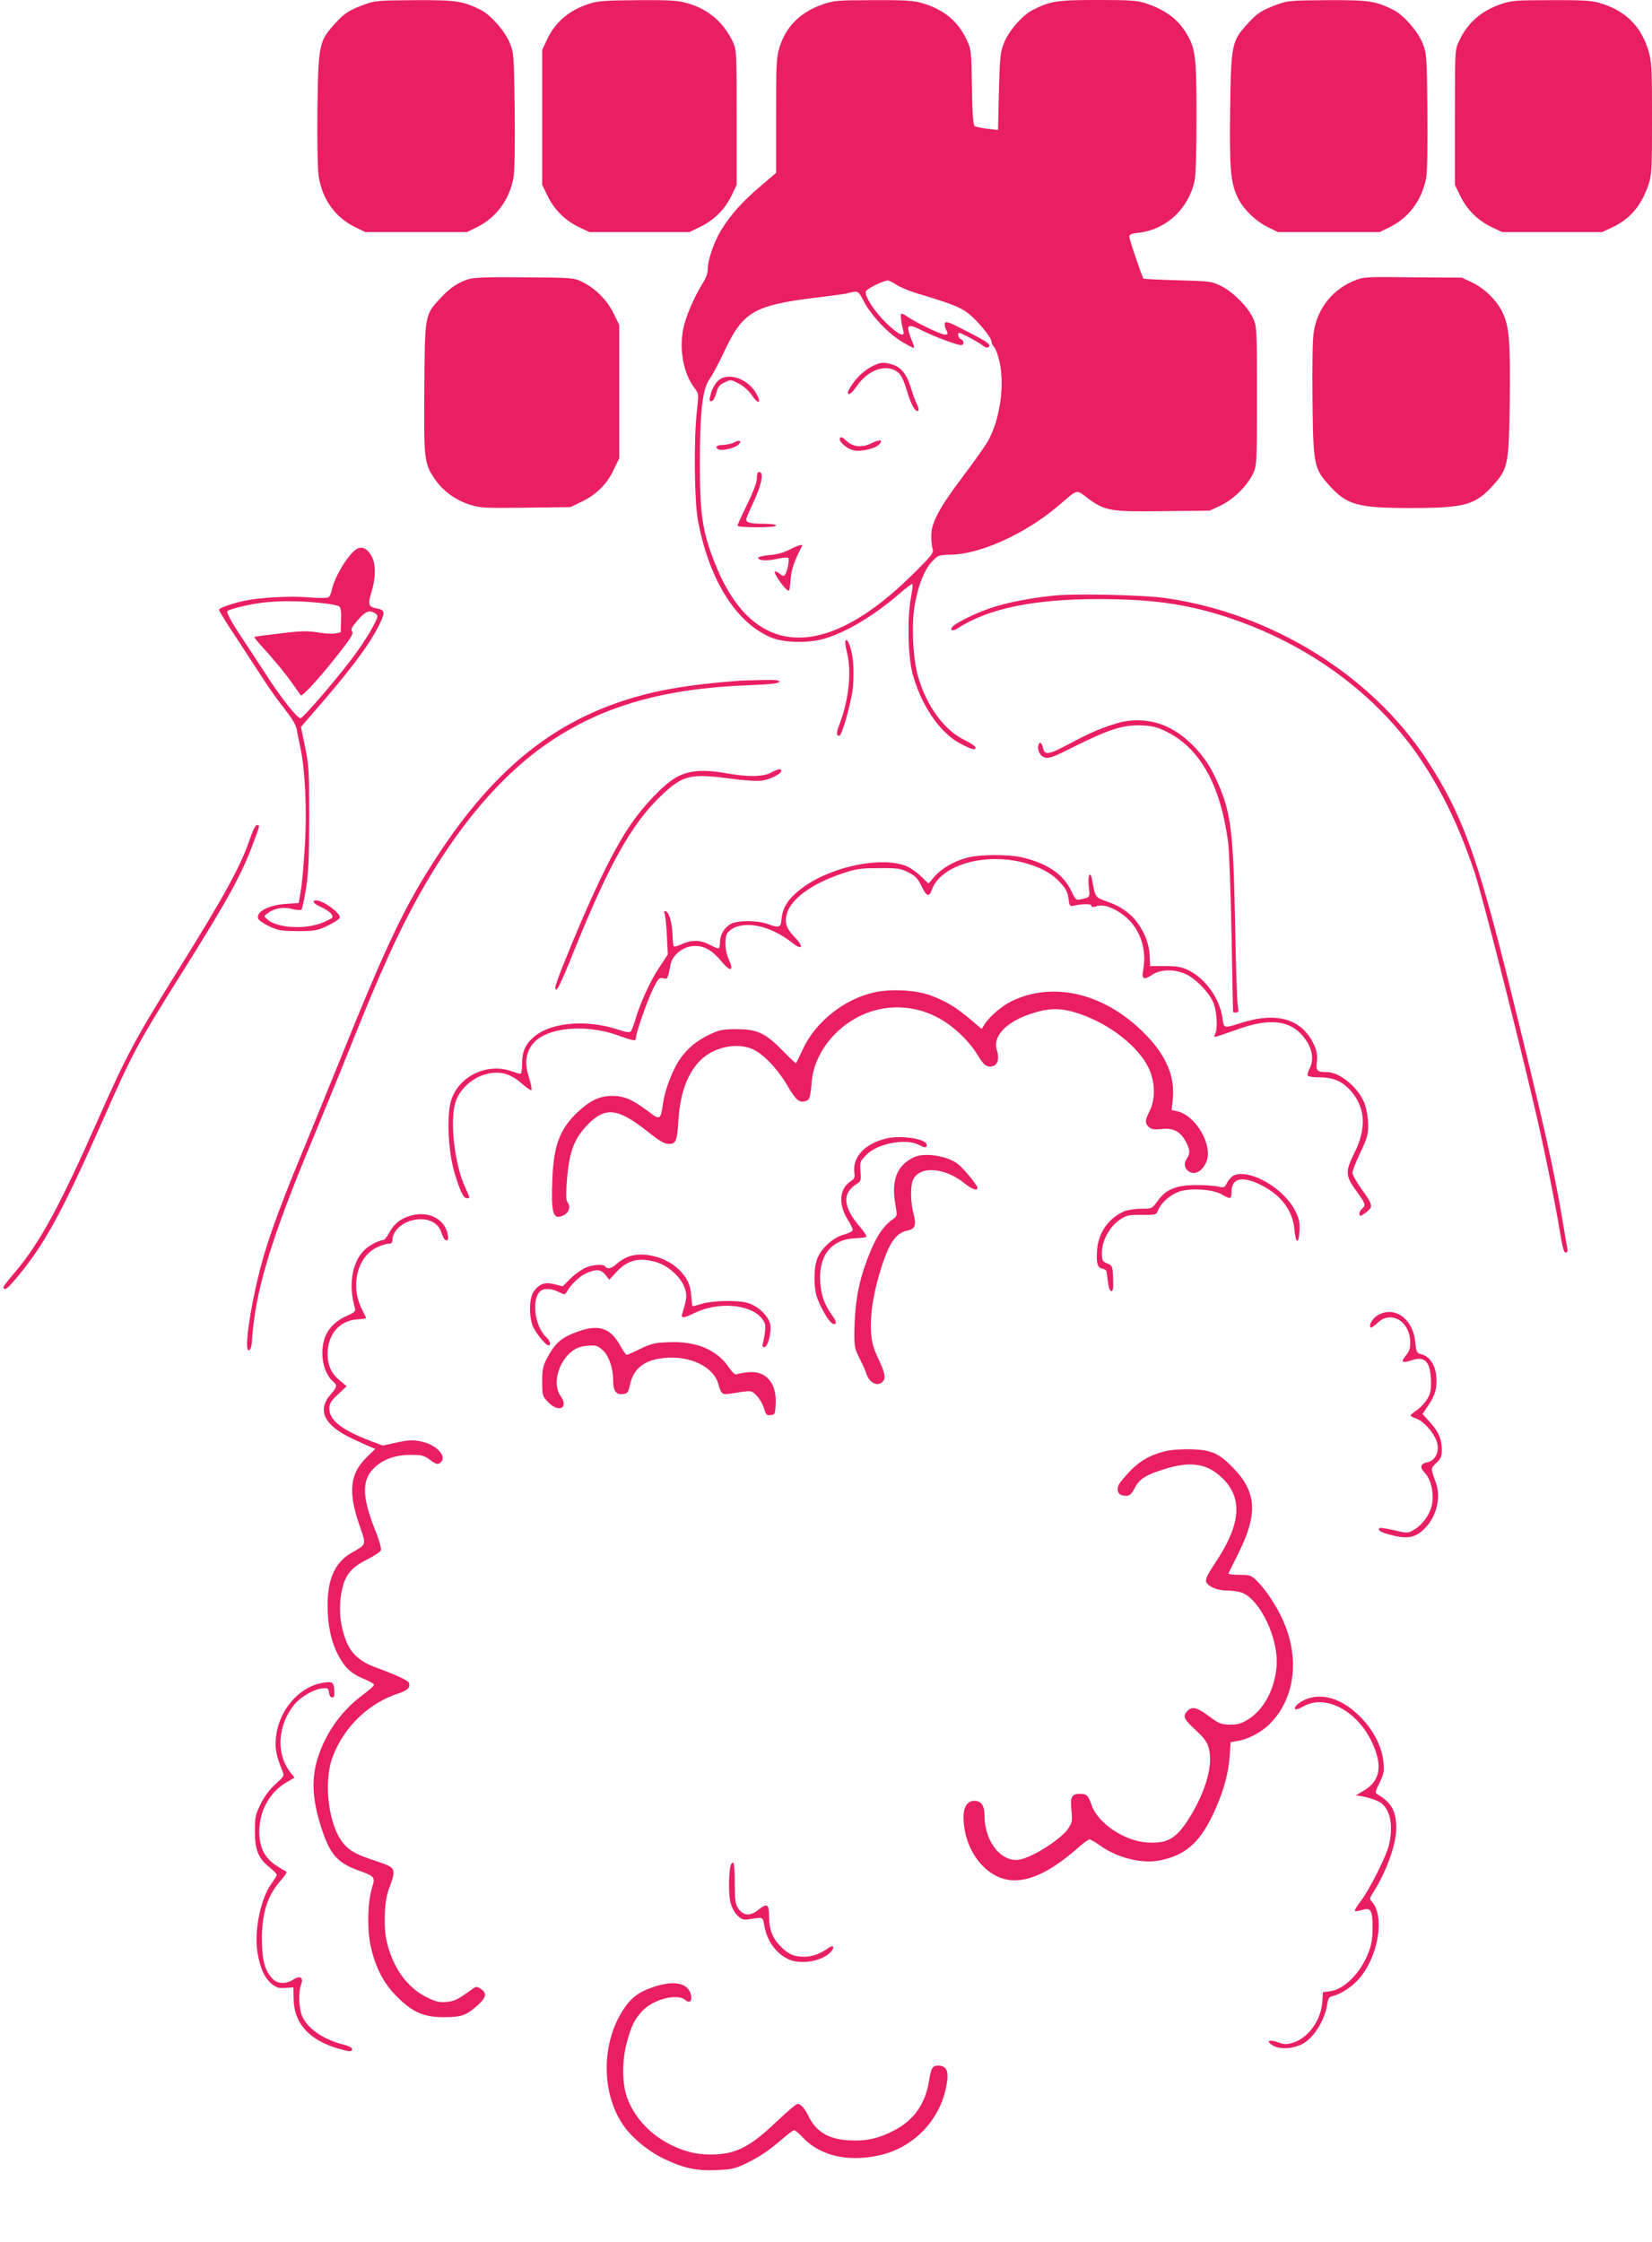 <?xml version="1.0" standalone="no"?>
<!DOCTYPE svg PUBLIC "-//W3C//DTD SVG 20010904//EN"
 "http://www.w3.org/TR/2001/REC-SVG-20010904/DTD/svg10.dtd">
<svg version="1.0" xmlns="http://www.w3.org/2000/svg"
 width="943pt" height="1280pt" viewBox="0 0 943 1280"
 preserveAspectRatio="xMidYMid meet">
<g transform="translate(0,1280) scale(0.1,-0.1)"
fill="#e91e63" stroke="none">
<path d="M2085 12776 c-92 -34 -118 -50 -173 -111 -91 -100 -95 -119 -100
-487 -2 -187 1 -344 7 -383 20 -132 94 -236 209 -292 l57 -28 290 0 290 0 57
28 c111 55 185 155 209 282 7 37 9 178 7 384 -4 311 -5 329 -27 383 -27 68
-107 160 -164 190 -104 52 -138 58 -377 57 -206 -1 -230 -3 -285 -23z"/>
<path d="M3368 12780 c-118 -37 -198 -104 -247 -209 l-26 -56 0 -385 0 -385
32 -66 c39 -79 102 -140 181 -177 l57 -27 285 0 285 0 66 32 c79 39 140 102
177 181 l27 57 0 385 c0 373 -1 386 -21 430 -54 112 -137 185 -255 220 -56 17
-93 20 -284 19 -182 -1 -230 -4 -277 -19z"/>
<path d="M4699 12776 c-130 -45 -211 -125 -249 -245 -18 -58 -20 -91 -20 -391
l0 -327 -89 -76 c-104 -88 -171 -164 -224 -250 -42 -69 -77 -171 -77 -225 0
-22 -11 -52 -30 -81 -47 -75 -97 -191 -110 -259 -24 -121 2 -255 65 -338 24
-31 24 -33 13 -130 -18 -161 -15 -512 6 -624 63 -341 221 -592 425 -672 73
-28 209 -30 296 -4 129 38 288 134 434 261 35 31 66 54 69 51 3 -3 -1 -41 -9
-83 -21 -118 -16 -329 10 -428 47 -177 154 -336 268 -397 65 -35 93 -43 92
-26 0 7 -27 26 -60 42 -118 55 -220 195 -269 366 -30 104 -38 306 -17 415 21
112 54 192 96 238 36 38 38 39 116 41 167 5 422 122 604 277 119 101 101 96
169 46 100 -74 130 -79 433 -75 l264 3 62 29 c73 34 153 113 186 183 21 47 22
57 22 443 0 386 -1 396 -22 443 -30 66 -112 148 -180 183 -57 28 -63 29 -250
34 -105 3 -193 7 -196 10 -8 10 -78 215 -80 235 -2 17 6 21 58 27 155 20 280
138 314 296 7 33 11 172 11 365 0 337 -6 390 -55 472 -50 85 -119 137 -234
176 -48 16 -88 19 -276 19 -234 0 -269 -6 -372 -58 -58 -30 -138 -122 -163
-190 -20 -50 -23 -83 -28 -276 l-5 -218 -61 7 c-33 3 -66 11 -73 16 -8 7 -13
74 -15 222 -3 205 -4 214 -29 268 -50 107 -129 173 -251 210 -54 16 -94 19
-283 18 -203 0 -225 -2 -286 -23z m417 -1601 c21 -14 76 -37 123 -51 187 -56
238 -76 283 -109 53 -39 138 -141 138 -166 0 -9 7 -22 14 -29 8 -6 23 -46 32
-87 30 -135 1 -331 -67 -452 -17 -29 -82 -121 -144 -203 -132 -175 -178 -260
-179 -333 -1 -27 3 -62 7 -76 8 -24 -1 -36 -100 -135 -514 -516 -927 -497
-1143 53 -70 178 -84 272 -85 553 0 312 14 438 56 497 17 24 55 96 85 160 104
222 168 260 514 303 91 11 172 22 180 24 71 18 67 20 102 -46 43 -82 140 -184
219 -230 34 -21 64 -36 66 -34 3 2 -2 19 -10 37 -40 98 -31 107 61 60 64 -32
195 -81 218 -81 19 0 18 26 -1 34 -14 5 -22 36 -10 36 11 0 111 -53 134 -72
17 -13 28 -15 35 -8 14 14 -8 29 -137 95 -85 44 -108 53 -113 41 -3 -8 -1 -23
5 -35 15 -27 14 -31 -7 -31 -20 0 -161 67 -207 99 -16 12 -34 21 -39 21 -8 0
-3 -49 10 -97 12 -42 -25 -26 -96 42 -68 66 -124 152 -118 181 3 14 95 60 125
63 7 0 29 -10 49 -24z"/>
<path d="M5000 10719 c-46 -18 -97 -59 -129 -104 -17 -24 -31 -48 -31 -54 0
-23 20 -9 51 35 59 86 151 124 217 90 33 -17 45 -39 72 -126 21 -71 46 -114
61 -105 5 4 2 19 -6 36 -9 16 -25 60 -36 97 -24 77 -57 118 -108 132 -43 12
-58 12 -91 -1z"/>
<path d="M4096 10624 c-14 -15 -30 -43 -36 -63 -13 -47 -13 -51 3 -51 7 0 18
20 25 45 10 37 19 49 48 62 35 17 37 17 82 -7 28 -15 58 -42 75 -68 36 -53 56
-45 25 10 -49 89 -167 127 -222 72z"/>
<path d="M4795 10300 c-11 -17 34 -59 75 -70 42 -11 129 9 150 35 22 26 3 28
-45 5 -57 -28 -106 -22 -145 15 -19 18 -30 23 -35 15z"/>
<path d="M4190 10274 c-14 -7 -42 -13 -62 -14 -37 0 -49 -12 -28 -25 17 -10
88 5 112 24 27 22 11 34 -22 15z"/>
<path d="M4327 10104 c-4 -4 -7 -22 -7 -39 0 -19 -23 -80 -55 -144 -30 -62
-55 -116 -55 -122 0 -5 48 -9 110 -9 67 0 110 4 110 10 0 6 -30 10 -69 10 -77
0 -101 6 -101 25 0 8 18 50 39 94 41 86 59 157 44 172 -5 5 -12 6 -16 3z"/>
<path d="M4506 9662 c-31 -16 -73 -28 -115 -31 -36 -3 -65 -10 -64 -16 4 -16
53 -18 110 -5 29 6 57 9 62 6 10 -6 -6 -85 -20 -100 -5 -6 -17 -2 -29 9 -11
10 -23 15 -27 12 -7 -7 38 -76 66 -101 17 -16 18 -13 24 54 5 63 18 100 65
193 7 13 -22 5 -72 -21z"/>
<path d="M7295 12776 c-92 -34 -118 -50 -173 -111 -91 -99 -95 -119 -100 -487
-4 -340 2 -416 41 -501 30 -67 102 -138 175 -174 l57 -28 290 0 290 0 57 28
c111 55 185 155 209 282 6 36 9 180 7 384 -3 312 -5 328 -27 383 -27 68 -107
160 -164 190 -104 52 -138 58 -377 57 -206 -1 -230 -3 -285 -23z"/>
<path d="M8569 12777 c-114 -39 -193 -108 -241 -213 -23 -48 -23 -55 -23 -434
l0 -385 32 -66 c39 -79 102 -140 181 -177 l57 -27 285 0 285 0 56 26 c104 49
168 124 209 245 18 54 20 87 20 378 0 289 -2 325 -20 385 -43 144 -133 232
-282 275 -44 13 -101 16 -275 15 -198 0 -224 -2 -284 -22z"/>
<path d="M2673 11206 c-60 -19 -103 -49 -157 -106 -91 -98 -91 -93 -94 -513
-3 -411 -1 -433 61 -523 46 -67 119 -120 199 -145 61 -19 87 -20 320 -17 l253
3 65 31 c84 40 144 100 183 182 l32 67 0 380 0 380 -33 67 c-37 75 -103 142
-179 179 -47 23 -56 24 -328 26 -211 2 -290 -1 -322 -11z"/>
<path d="M7726 11196 c-121 -51 -204 -156 -226 -287 -8 -44 -10 -180 -8 -391
4 -370 8 -392 95 -488 101 -113 163 -130 468 -130 305 0 367 17 468 130 86 95
90 118 95 481 4 348 -3 430 -44 511 -34 67 -103 134 -172 166 l-57 27 -280 2
c-277 3 -281 3 -339 -21z"/>
<path d="M2044 9670 c-46 -18 -134 -158 -151 -241 -3 -16 -10 -33 -17 -38 -7
-6 -52 -6 -116 -1 -106 9 -279 -1 -368 -20 -75 -17 -142 -41 -142 -51 0 -6 42
-74 94 -152 51 -78 122 -187 158 -242 35 -55 92 -134 125 -175 37 -47 62 -88
66 -110 3 -19 13 -66 21 -105 28 -126 39 -364 26 -567 -6 -100 -16 -214 -23
-253 l-12 -70 -75 -5 c-99 -7 -171 -46 -156 -85 3 -9 32 -28 63 -43 52 -24 70
-27 163 -27 97 0 110 2 173 32 37 18 67 38 67 46 0 28 -96 97 -135 97 -29 0
-15 -19 28 -38 46 -21 72 -46 63 -61 -4 -5 -32 -19 -63 -31 -99 -37 -249 -27
-305 20 -23 20 -23 20 -3 35 38 30 93 40 142 26 26 -6 50 -8 54 -4 4 4 16 60
26 123 14 91 18 175 18 405 0 266 -2 299 -24 403 l-23 112 48 56 c220 251 330
396 390 510 44 85 44 101 -1 110 -52 9 -57 21 -35 93 26 82 26 166 0 208 -23
39 -48 53 -76 43z m-223 -311 c57 -5 109 -15 116 -21 8 -7 12 -33 10 -79 l-2
-69 -32 -6 c-18 -3 -63 -1 -100 6 -56 9 -93 9 -213 -6 -80 -9 -147 -18 -148
-20 -2 -1 12 -20 31 -41 77 -84 141 -161 185 -223 25 -36 47 -67 49 -69 7 -10
100 91 200 217 85 108 103 135 93 147 -9 11 -3 24 32 65 44 51 69 61 102 37
16 -12 15 -16 -14 -72 -17 -33 -59 -100 -94 -148 -82 -116 -305 -377 -321
-377 -19 0 -113 119 -200 255 -43 66 -112 171 -153 233 -42 64 -70 118 -65
123 11 11 120 39 196 48 92 12 212 12 328 0z"/>
<path d="M6014 9400 c-139 -15 -265 -39 -359 -71 -88 -29 -208 -89 -221 -110
-12 -20 7 -23 34 -5 172 112 432 166 800 166 306 0 500 -27 730 -101 473 -154
871 -448 1121 -828 123 -188 214 -380 298 -630 42 -126 242 -909 347 -1361 52
-222 117 -544 142 -702 13 -78 21 -108 31 -108 11 0 13 8 9 28 -3 15 -15 83
-26 152 -49 293 -117 595 -306 1355 -183 737 -271 975 -472 1281 -315 480
-881 831 -1482 919 -123 19 -527 28 -646 15z"/>
<path d="M4826 9142 c-3 -6 1 -36 9 -68 27 -105 11 -264 -40 -400 -22 -58 -23
-74 -4 -74 15 0 67 185 77 270 5 47 5 117 1 157 -8 73 -31 135 -43 115z"/>
<path d="M4205 8913 c-289 -23 -469 -55 -647 -113 -423 -139 -746 -408 -1054
-875 -189 -288 -291 -500 -557 -1160 -69 -170 -164 -404 -212 -520 -116 -279
-186 -466 -230 -616 -68 -234 -117 -548 -84 -537 9 3 15 22 17 49 17 283 106
581 351 1166 55 134 146 354 200 490 179 449 280 672 400 888 223 400 476 697
753 883 300 202 651 302 1122 320 129 5 181 10 184 20 3 9 -21 12 -100 10 -56
-1 -121 -3 -143 -5z"/>
<path d="M6375 8671 c-90 -27 -155 -55 -269 -116 -120 -64 -144 -68 -152 -25
-7 31 -19 39 -26 18 -9 -27 8 -63 35 -72 23 -8 48 1 179 67 193 96 272 120
376 116 65 -3 89 -10 147 -39 187 -95 302 -304 345 -625 7 -49 15 -288 20
-530 4 -242 8 -441 9 -442 0 -2 8 -3 17 -3 14 0 15 7 9 43 -4 23 -11 240 -15
482 -11 537 -24 629 -116 824 -57 121 -161 230 -269 281 -89 42 -196 50 -290
21z"/>
<path d="M4400 8389 c-44 -24 -132 -25 -255 -3 -134 24 -220 16 -291 -27 -72
-43 -187 -165 -262 -278 -103 -154 -225 -410 -381 -799 -22 -56 -41 -109 -41
-117 0 -44 26 6 105 203 201 497 330 728 496 887 128 122 167 131 409 99 74
-10 144 -14 170 -10 48 7 110 39 110 56 0 14 -19 11 -60 -11z"/>
<path d="M1431 8024 c-53 -162 -147 -334 -431 -789 -225 -360 -282 -467 -440
-825 -215 -487 -331 -701 -465 -861 -79 -94 -80 -97 -72 -105 10 -11 41 21
115 115 131 167 233 358 440 826 183 414 202 450 472 880 249 397 328 541 394
717 41 111 41 108 22 108 -7 0 -22 -28 -35 -66z"/>
<path d="M5521 7904 c-76 -20 -147 -62 -187 -108 l-34 -40 -43 42 c-23 22 -60
48 -81 57 -137 57 -416 3 -583 -114 -85 -60 -124 -114 -131 -181 -5 -57 -11
-59 -82 -34 -61 21 -167 21 -208 0 -36 -19 -62 -62 -62 -104 0 -16 -3 -31 -6
-35 -3 -3 -26 5 -51 19 -55 29 -103 30 -160 5 -23 -11 -44 -17 -47 -13 -3 3
-6 30 -7 61 -1 67 -19 133 -38 139 -11 4 -12 -1 -6 -19 4 -13 9 -70 12 -126
l5 -102 -49 -74 c-51 -76 -111 -207 -139 -306 -9 -31 -21 -59 -27 -62 -5 -4
-33 1 -61 11 -181 62 -389 46 -487 -38 -51 -44 -69 -85 -69 -157 0 -30 -4 -55
-9 -55 -5 0 -28 7 -51 15 -142 50 -305 -30 -346 -171 -25 -87 -15 -289 20
-407 32 -106 51 -147 71 -147 19 0 19 -2 -10 63 -60 130 -88 372 -56 482 21
72 90 138 167 161 82 24 146 8 213 -52 27 -24 52 -41 55 -36 3 5 -4 37 -15 73
-23 73 -20 124 12 176 65 105 298 134 498 62 89 -32 101 -34 101 -14 0 29 67
219 100 285 28 55 34 61 55 56 26 -7 26 -7 43 79 11 56 75 105 139 105 57 0
98 -25 154 -91 49 -59 69 -53 40 12 -23 48 -27 119 -10 151 6 11 26 26 44 34
86 36 216 0 329 -89 53 -43 66 -23 18 27 -53 54 -65 86 -51 138 22 84 140 172
309 229 86 29 107 33 215 33 109 1 125 -1 170 -24 41 -21 54 -34 75 -78 28
-59 44 -65 58 -24 52 149 317 221 549 151 87 -27 140 -58 186 -108 35 -39 43
-56 49 -111 2 -16 9 -24 18 -22 56 13 110 14 110 2 0 -8 7 -10 23 -5 37 12 67
6 119 -22 121 -66 180 -200 153 -344 -9 -49 5 -55 51 -24 46 32 128 34 191 5
53 -23 124 -94 154 -152 24 -46 33 -155 15 -192 -11 -22 -19 -24 134 30 174
62 291 50 365 -38 55 -64 69 -132 40 -189 -9 -16 -13 -34 -10 -39 3 -6 34 -10
68 -10 79 0 132 -24 180 -80 82 -97 88 -211 18 -352 -53 -107 -52 -130 13
-219 50 -69 54 -80 31 -99 -16 -13 -21 -40 -7 -40 4 1 20 11 36 24 35 29 32
39 -34 131 -27 38 -50 79 -50 90 0 11 20 63 45 115 38 80 45 104 45 156 0 34
-8 85 -17 114 -31 95 -141 190 -220 190 -56 0 -62 7 -56 59 4 35 0 59 -14 92
-66 148 -206 194 -404 134 -119 -37 -112 -38 -121 25 -17 112 -96 223 -195
272 -39 19 -64 23 -133 23 l-85 0 -2 54 c-2 67 -26 132 -69 192 -42 57 -97 96
-176 123 -66 23 -66 23 -83 119 -10 62 -28 33 -20 -34 7 -63 9 -61 -47 -73
-25 -6 -29 -2 -53 48 -45 95 -137 158 -279 191 -78 19 -245 18 -315 -1z"/>
<path d="M4990 7135 c-170 -38 -333 -167 -405 -320 -21 -44 -39 -82 -41 -84
-2 -2 -36 30 -76 71 -99 101 -146 123 -263 123 -77 0 -98 -4 -149 -28 -78 -36
-136 -84 -179 -149 -40 -61 -82 -173 -92 -244 -14 -100 -16 -101 -89 -45 -87
65 -134 85 -201 85 -72 0 -125 -25 -197 -92 -102 -95 -138 -192 -145 -384 -8
-199 4 -235 65 -205 30 14 40 50 22 73 -9 10 -10 41 -5 111 12 169 38 245 112
325 105 112 176 106 348 -30 70 -56 97 -72 123 -72 41 0 47 15 55 140 10 153
53 267 128 340 76 74 208 101 297 60 61 -28 142 -113 197 -208 48 -82 68 -99
105 -87 22 7 26 20 34 115 9 96 60 197 139 274 173 169 425 193 626 60 71 -48
142 -120 183 -189 34 -57 54 -71 88 -60 26 8 35 45 21 88 -28 83 56 169 213
216 94 29 163 27 263 -8 172 -60 329 -184 389 -306 38 -79 41 -176 7 -246 -28
-55 -29 -71 -4 -93 14 -13 30 -15 72 -11 67 8 108 -15 139 -74 24 -48 25 -64
4 -96 -20 -30 -11 -62 21 -77 32 -14 71 11 91 59 40 95 -61 268 -169 290 l-29
6 7 66 c11 123 -35 238 -145 354 -228 243 -532 321 -777 201 -55 -27 -125 -87
-154 -133 l-15 -25 -66 56 c-80 68 -140 104 -227 136 -84 31 -227 38 -321 17z"/>
<path d="M5055 6300 c-120 -30 -191 -107 -178 -196 4 -24 0 -34 -21 -47 -65
-43 -72 -131 -17 -219 18 -28 30 -56 28 -62 -3 -6 -25 -17 -51 -24 -57 -15
-123 -73 -148 -130 -24 -53 -25 -169 -3 -232 19 -52 58 -121 79 -139 28 -24
37 -1 12 32 -49 66 -69 119 -74 200 -9 155 67 246 210 249 27 1 51 5 54 9 2 4
-14 28 -36 54 -99 115 -105 194 -19 247 24 15 25 21 21 72 -4 54 -3 57 35 95
63 64 224 94 297 56 35 -19 46 -19 46 -1 0 35 -148 58 -235 36z"/>
<path d="M5220 6195 c-98 -44 -133 -129 -110 -266 12 -69 12 -71 -11 -87 -68
-47 -114 -127 -169 -289 -34 -104 -51 -213 -53 -353 -1 -87 2 -100 30 -155 17
-33 34 -71 38 -85 16 -53 63 -78 93 -48 20 20 14 52 -25 133 -28 60 -37 93
-41 150 -6 93 11 209 49 337 49 166 90 229 157 243 46 9 54 31 37 96 -18 66
-19 159 -3 194 37 82 182 71 294 -20 41 -34 74 -45 74 -26 0 14 -73 103 -109
134 -57 47 -189 70 -251 42z"/>
<path d="M7043 6090 c-12 -5 -29 -23 -38 -41 -15 -29 -19 -30 -48 -23 -18 5
-75 9 -127 9 -117 0 -175 -24 -223 -92 -31 -43 -31 -43 -93 -43 -34 0 -77 -7
-97 -15 -85 -36 -146 -119 -154 -214 -7 -77 1 -109 29 -113 13 -2 24 -10 25
-18 1 -8 5 -36 8 -62 4 -30 11 -48 19 -48 10 0 12 18 10 73 -3 70 -4 72 -34
85 -28 11 -30 16 -30 61 0 67 42 146 99 186 40 28 49 30 127 30 82 -1 84 0 95
27 17 41 66 85 115 104 62 24 197 16 248 -14 50 -30 56 -28 56 16 0 78 63 91
171 36 113 -57 179 -146 188 -253 7 -82 25 -86 29 -7 2 47 -2 69 -23 111 -63
130 -260 245 -352 205z"/>
<path d="M2327 5855 c-48 -17 -83 -48 -108 -97 -11 -21 -26 -38 -35 -38 -23 0
-87 -35 -110 -62 -67 -73 -85 -198 -48 -325 5 -18 -1 -24 -43 -43 -96 -42
-143 -112 -143 -215 0 -65 23 -127 59 -159 28 -25 27 -31 -14 -79 -75 -88 -34
-173 119 -246 44 -21 94 -44 110 -50 l28 -12 -50 -49 c-95 -94 -106 -196 -40
-387 40 -116 42 -107 -45 -157 -94 -54 -137 -148 -137 -300 0 -116 21 -210 62
-287 37 -70 75 -105 150 -135 29 -12 53 -26 53 -32 0 -5 -27 -30 -60 -54 -125
-92 -216 -219 -262 -366 -37 -119 -30 -240 23 -401 48 -146 89 -193 204 -236
101 -37 103 -39 84 -100 -25 -81 -29 -227 -10 -325 26 -126 73 -218 150 -296
92 -92 154 -119 271 -119 100 0 128 10 196 72 45 41 49 66 14 89 -23 15 -27
15 -48 0 -83 -60 -101 -69 -147 -74 -42 -4 -61 1 -115 27 -109 54 -190 165
-226 311 -21 87 -16 233 10 305 45 121 44 122 -72 161 -110 36 -148 56 -184
98 -87 98 -119 351 -64 497 65 172 206 308 378 363 51 17 67 34 57 60 -5 14
-78 47 -196 90 -75 28 -127 71 -154 130 -44 97 -55 212 -30 318 19 81 54 122
142 166 41 20 76 44 79 53 3 9 -12 62 -34 116 -72 181 -76 275 -15 343 51 56
123 84 215 85 68 0 79 -3 114 -29 29 -22 42 -27 54 -19 50 31 -9 103 -103 124
-48 10 -68 10 -139 -5 l-82 -18 -69 26 c-163 62 -236 118 -236 184 0 30 8 43
50 83 l49 46 -38 31 c-49 40 -71 87 -71 154 1 110 66 188 166 196 30 2 54 6
54 7 0 2 -11 26 -25 53 -67 134 -25 301 90 353 22 10 50 19 63 19 15 0 22 6
22 20 0 63 77 120 161 120 62 0 105 -29 120 -80 15 -50 45 -57 35 -7 -19 95
-121 141 -229 102z"/>
<path d="M3586 5626 c-21 -8 -50 -26 -65 -40 -28 -27 -55 -33 -66 -16 -9 15
-68 12 -111 -6 -22 -9 -60 -36 -86 -61 l-46 -46 -47 12 c-54 14 -86 3 -118
-41 -25 -33 -29 -132 -8 -192 13 -38 75 -116 92 -116 16 0 9 27 -12 46 -67 60
-87 220 -34 264 21 18 66 15 106 -6 32 -16 34 -16 44 1 24 43 73 89 110 106
57 26 85 24 111 -8 l22 -28 44 47 c62 66 127 82 225 53 66 -20 136 -82 159
-141 17 -45 16 -65 -11 -151 -10 -30 5 -30 70 2 132 65 314 51 381 -28 22 -27
25 -38 21 -77 -3 -25 -9 -55 -12 -67 -5 -17 -3 -23 8 -23 20 0 41 80 34 128
-8 47 -68 106 -128 124 -59 17 -202 14 -264 -5 -27 -9 -51 -15 -52 -13 -2 2
-5 28 -7 57 -4 64 -23 105 -72 153 -74 71 -202 104 -288 72z"/>
<path d="M7863 5291 c-30 -19 -51 -56 -39 -69 4 -3 21 9 39 26 77 75 187 9
187 -112 0 -33 -6 -52 -25 -74 -31 -37 -22 -45 30 -28 76 27 108 -4 113 -107
2 -60 -1 -78 -20 -112 -13 -22 -39 -50 -58 -63 -19 -13 -36 -27 -38 -31 -1 -4
13 -13 33 -19 43 -16 102 -83 117 -134 16 -53 -8 -106 -53 -115 -42 -8 -47
-29 -15 -62 37 -39 54 -125 38 -189 -15 -56 -56 -110 -103 -136 -34 -19 -37
-19 -112 -1 -43 10 -80 15 -83 12 -13 -13 10 -26 77 -42 87 -22 132 -11 183
41 68 70 93 178 61 264 -29 79 -29 78 4 109 26 24 31 36 31 75 0 61 -19 105
-69 159 l-41 45 34 51 c40 59 51 101 44 170 -6 60 -39 108 -81 119 -31 8 -32
11 -38 69 -13 136 -120 212 -216 154z"/>
<path d="M3302 5200 c-99 -35 -133 -65 -183 -160 -19 -37 -24 -61 -24 -127 0
-80 1 -83 35 -118 60 -62 118 -32 70 36 -47 65 -16 190 62 253 28 22 51 30 91
34 46 4 57 1 85 -23 36 -30 62 -103 62 -175 0 -59 17 -83 55 -78 27 3 31 8 42
57 22 101 101 151 239 151 129 0 240 -63 264 -149 16 -58 23 -64 66 -57 129
20 121 21 153 -11 16 -16 35 -49 42 -72 11 -37 16 -42 38 -39 25 3 26 6 29 68
5 115 -57 186 -153 177 -27 -2 -57 -8 -67 -11 -12 -6 -24 5 -48 39 -69 101
-187 150 -343 143 -80 -3 -101 -8 -162 -38 -38 -19 -73 -34 -78 -34 -4 -1 -22
26 -40 58 -53 95 -121 117 -235 76z"/>
<path d="M6653 4516 c-109 -27 -172 -70 -255 -174 -27 -33 -23 -70 7 -78 36
-9 52 0 74 45 25 48 62 72 169 105 153 48 249 31 337 -59 111 -115 95 -264
-51 -481 -39 -58 -54 -89 -49 -102 8 -29 65 -52 124 -52 29 0 66 -6 84 -13
103 -44 206 -263 194 -417 -9 -131 -73 -250 -162 -305 -39 -24 -59 -30 -104
-30 -51 1 -62 5 -120 48 -68 51 -98 58 -124 29 -27 -30 -21 -44 47 -107 50
-46 67 -70 76 -105 24 -90 -11 -226 -95 -371 -83 -141 -133 -174 -254 -167
-131 7 -283 109 -320 214 -19 55 -29 64 -66 64 -48 0 -57 -17 -49 -94 6 -60 5
-69 -19 -105 -38 -57 -190 -156 -270 -175 -106 -25 -207 97 -207 249 0 57 -19
85 -58 85 -39 0 -62 -34 -62 -92 1 -195 133 -360 289 -362 103 0 216 57 358
180 33 30 66 54 72 54 6 0 32 -15 59 -34 96 -70 236 -106 337 -87 145 27 228
96 305 255 59 123 92 234 99 341 l6 80 41 7 c58 9 136 51 180 95 148 147 176
381 74 601 -37 80 -95 167 -142 214 -36 36 -41 38 -104 38 -36 0 -64 4 -62 8
2 5 27 55 56 113 114 227 106 352 -31 492 -79 81 -122 100 -237 104 -55 1
-117 -3 -147 -11z"/>
<path d="M1830 3191 c-131 -27 -241 -162 -255 -311 -6 -64 1 -99 36 -187 13
-31 12 -32 -39 -78 -33 -30 -63 -70 -84 -113 -30 -61 -33 -75 -33 -157 0 -106
20 -154 85 -206 22 -18 40 -36 40 -41 0 -5 -12 -25 -26 -44 -64 -83 -104 -270
-85 -395 15 -92 39 -147 81 -183 28 -23 41 -27 79 -24 l46 3 1 -65 c2 -140 87
-234 253 -284 66 -19 81 -20 81 -3 0 7 -21 19 -48 25 -113 29 -198 86 -234
155 -22 45 -27 141 -9 189 15 39 -6 53 -44 28 -40 -26 -89 -26 -116 1 -47 47
-63 106 -64 229 0 153 33 253 113 342 24 27 33 43 24 46 -7 2 -33 18 -59 35
-64 44 -92 101 -93 189 0 120 58 227 156 284 l45 26 -26 34 c-80 105 -70 264
23 381 36 45 112 90 162 95 32 3 35 0 38 -24 2 -17 9 -28 18 -28 12 0 14 10
12 43 -3 47 -13 51 -78 38z"/>
<path d="M7469 3105 c-46 -15 -88 -49 -75 -62 3 -4 25 4 48 17 124 70 306 -26
390 -207 62 -131 47 -220 -46 -274 -28 -16 -48 -29 -45 -29 36 0 117 -24 141
-41 54 -39 72 -129 47 -239 -14 -63 -110 -254 -159 -319 -23 -29 -39 -56 -36
-59 3 -3 22 -1 41 5 50 16 60 -2 60 -101 0 -60 -6 -97 -23 -141 -44 -116 -138
-211 -219 -222 l-41 -5 -4 -57 c-8 -105 -81 -206 -169 -232 -35 -11 -48 -10
-85 3 -43 15 -66 10 -41 -10 40 -33 119 -32 183 1 62 32 127 136 140 225 5 35
11 43 33 48 43 10 105 50 144 93 113 125 154 357 79 444 -15 16 -14 20 1 45
81 126 137 281 137 378 0 95 -27 143 -105 190 -17 10 -17 13 10 67 24 50 27
66 22 117 -7 85 -54 178 -127 254 -97 101 -205 141 -301 111z"/>
<path d="M4174 2159 c-14 -23 -17 -166 -5 -217 8 -31 23 -60 41 -77 24 -23 34
-26 67 -21 80 13 77 14 85 -33 16 -93 70 -166 145 -198 72 -29 190 -7 237 46
22 24 13 41 -12 23 -51 -36 -95 -52 -142 -52 -59 0 -92 15 -137 62 -44 45 -63
96 -63 167 0 72 -11 79 -61 39 -46 -37 -83 -35 -113 5 -18 25 -21 43 -22 143
0 113 -5 137 -20 113z"/>
<path d="M3729 1457 c-83 -28 -127 -61 -171 -129 -123 -187 -127 -463 -8 -648
47 -74 143 -156 235 -201 113 -55 189 -72 304 -67 82 3 106 8 163 35 80 38
137 76 214 143 32 28 62 50 67 50 6 0 30 -20 53 -45 97 -101 252 -137 427
-100 196 41 349 195 388 392 17 82 6 117 -37 121 -40 4 -49 -9 -61 -88 -21
-130 -87 -224 -200 -282 -88 -46 -161 -62 -259 -56 -115 7 -185 49 -229 138
-22 45 -44 70 -62 70 -8 0 -63 -47 -123 -104 -139 -133 -220 -177 -338 -184
-96 -5 -169 9 -258 52 -120 58 -215 159 -255 274 -29 81 -29 212 0 315 26 95
41 126 87 177 61 67 202 103 246 63 24 -22 41 -5 32 31 -17 67 -97 83 -215 43z"/>
</g>
</svg>
